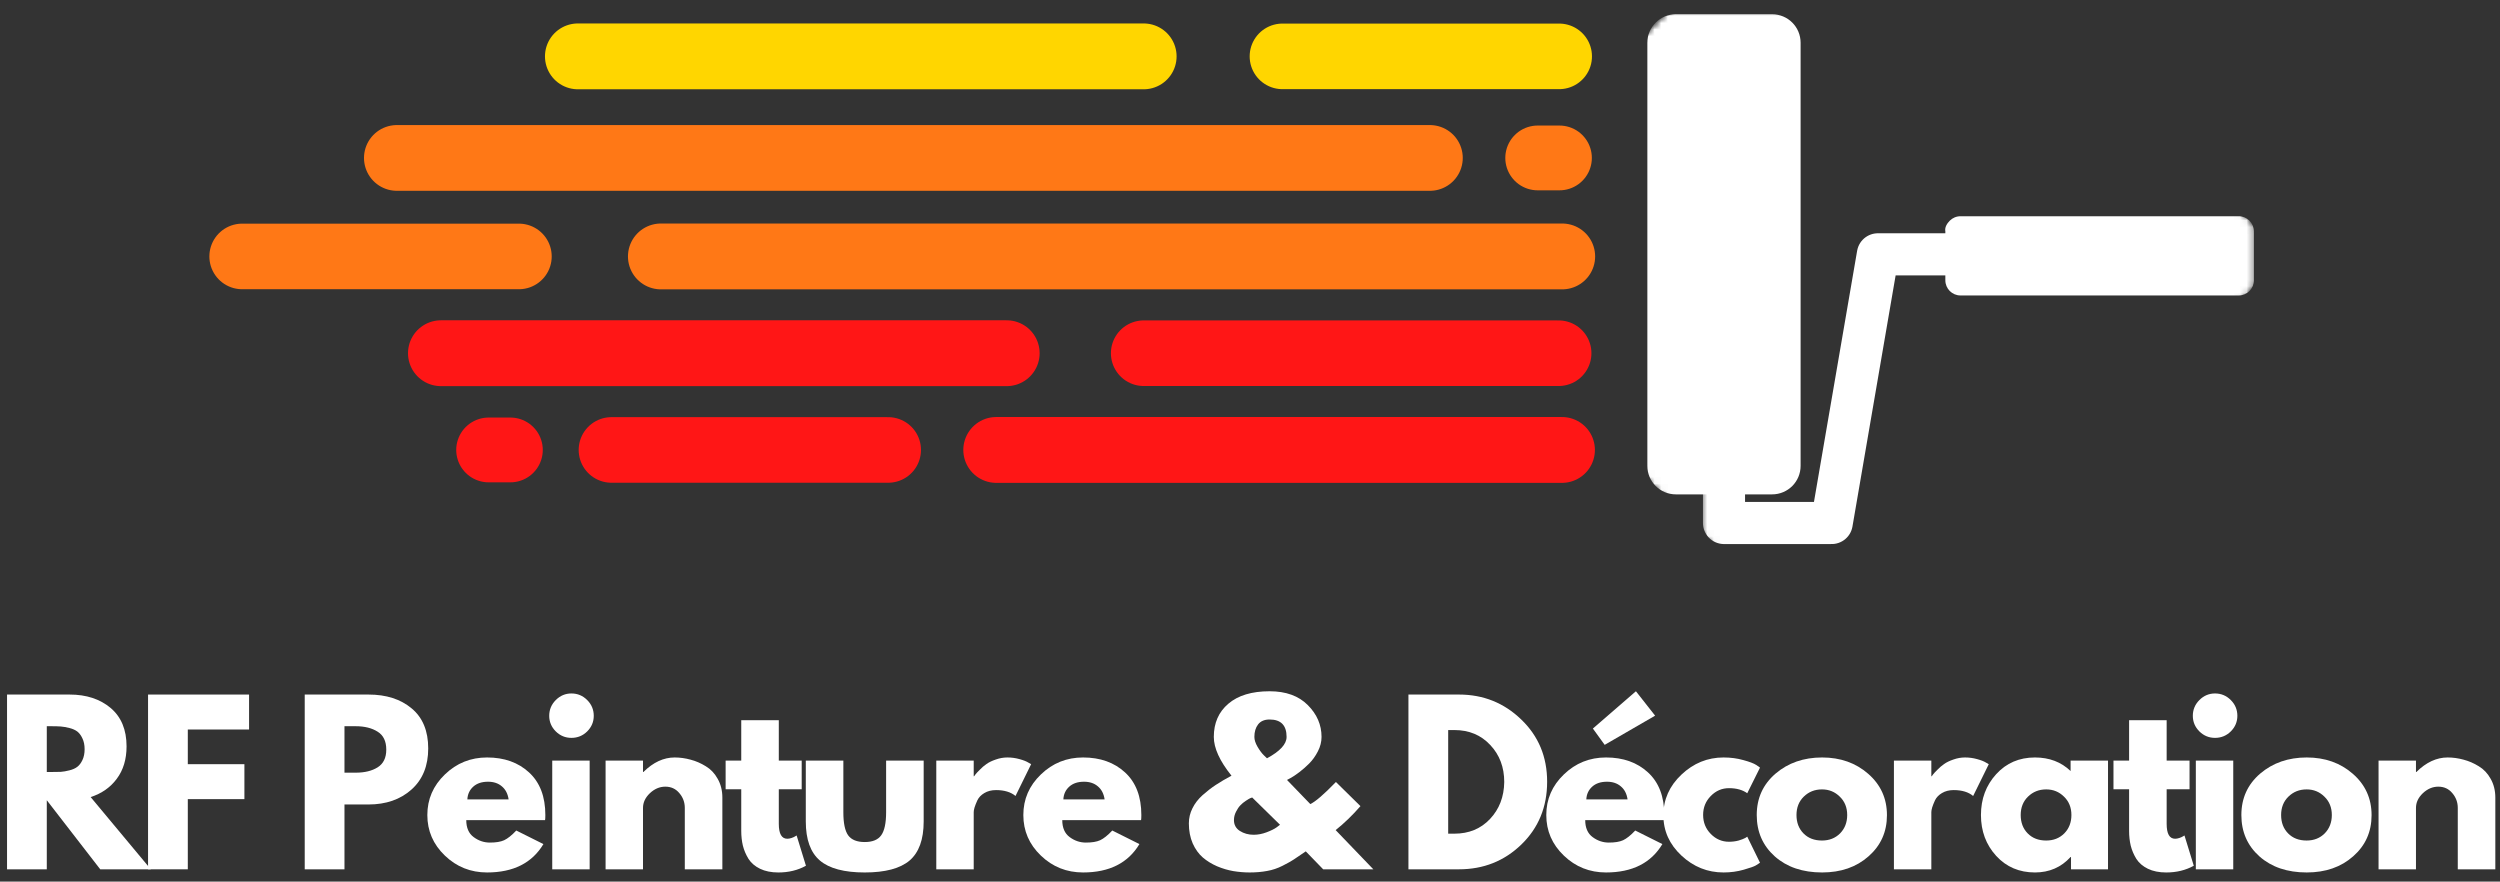 <svg width="380" height="134" viewBox="0 0 380 134" fill="none" xmlns="http://www.w3.org/2000/svg"><rect x="0" y="0" width="380" height="134" fill="#333333" stroke="none"/><g clip-path="url(#clip0_1690_104)"><path d="M87.839 8.568H173.839" stroke="#FFD600" stroke-width="10.007" stroke-linecap="round"/><path d="M194.933 8.568H236.995" stroke="#FFD600" stroke-width="9.969" stroke-linecap="round"/><path d="M60.323 24.006H217.344" stroke="#FF7816" stroke-width="9.992" stroke-linecap="round"/><path d="M233.729 24.006H237.037" stroke="#FF7816" stroke-width="9.847" stroke-linecap="round"/><path d="M100.453 38.978H237.458" stroke="#FF7816" stroke-width="10.006" stroke-linecap="round"/><path d="M36.808 38.978H78.875" stroke="#FF7816" stroke-width="9.969" stroke-linecap="round"/><path d="M173.844 53.688H236.911" stroke="#FF1616" stroke-width="9.972" stroke-linecap="round"/><path d="M67.02 53.688H153.02" stroke="#FF1616" stroke-width="10.007" stroke-linecap="round"/><path d="M151.427 68.391H237.422" stroke="#FF1616" stroke-width="10.007" stroke-linecap="round"/><path d="M92.942 68.391H135.005" stroke="#FF1616" stroke-width="9.969" stroke-linecap="round"/><path d="M74.27 68.391H77.578" stroke="#FF1616" stroke-width="9.847" stroke-linecap="round"/><mask id="mask0_1690_104" style="mask-type:luminance" maskUnits="userSpaceOnUse" x="249" y="1" width="94" height="75"><path d="M249.333 1.334H342.666V76.001H249.333V1.334Z" fill="white"/></mask><g mask="url(#mask0_1690_104)"><mask id="mask1_1690_104" style="mask-type:luminance" maskUnits="userSpaceOnUse" x="216" y="-27" width="132" height="132"><path d="M216.099 38.917L281.859 -26.844L347.619 38.917L281.859 104.677L216.099 38.917Z" fill="white"/></mask><g mask="url(#mask1_1690_104)"><mask id="mask2_1690_104" style="mask-type:luminance" maskUnits="userSpaceOnUse" x="216" y="-27" width="132" height="132"><path d="M216.099 38.917L281.859 -26.844L347.619 38.917L281.859 104.677L216.099 38.917Z" fill="white"/></mask><g mask="url(#mask2_1690_104)"><path d="M251.666 3.432C250.88 4.218 250.396 5.301 250.396 6.499V70.807C250.396 73.208 252.333 75.145 254.734 75.145H269.354C271.76 75.145 273.692 73.208 273.692 70.807V6.499C273.692 4.098 271.76 2.166 269.354 2.166H254.734C253.536 2.166 252.448 2.645 251.666 3.432ZM296.369 33.541C295.953 33.963 295.567 34.551 295.692 35.176V42.603C295.692 43.88 296.724 44.911 298 44.911H340.286C341.562 44.911 342.593 43.88 342.593 42.603V35.176C342.593 33.9 341.562 32.869 340.286 32.869H298C297.364 32.869 296.786 33.124 296.369 33.541Z" fill="white"/></g></g></g><mask id="mask3_1690_104" style="mask-type:luminance" maskUnits="userSpaceOnUse" x="258" y="34" width="52" height="50"><path d="M258.667 34.666H309.334V83.999H258.667V34.666Z" fill="white"/></mask><g mask="url(#mask3_1690_104)"><mask id="mask4_1690_104" style="mask-type:luminance" maskUnits="userSpaceOnUse" x="216" y="-27" width="132" height="132"><path d="M216.1 38.917L281.86 -26.844L347.62 38.917L281.86 104.677L216.1 38.917Z" fill="white"/></mask><g mask="url(#mask4_1690_104)"><mask id="mask5_1690_104" style="mask-type:luminance" maskUnits="userSpaceOnUse" x="216" y="-27" width="132" height="132"><path d="M216.1 38.917L281.86 -26.844L347.62 38.917L281.86 104.677L216.1 38.917Z" fill="white"/></mask><g mask="url(#mask5_1690_104)"><path d="M262.048 75.147L262.048 79.496L278.418 79.496L285.439 38.657L305.496 38.657" stroke="white" stroke-width="6.4" stroke-linecap="round" stroke-linejoin="round"/></g></g></g><path d="M1.07 105.572H10.57C13.122 105.572 15.206 106.255 16.82 107.614C18.43 108.979 19.237 110.921 19.237 113.447C19.237 115.406 18.742 117.046 17.758 118.364C16.784 119.687 15.456 120.614 13.779 121.156L22.924 132.135H15.237L7.112 121.635V132.135H1.07V105.572ZM7.112 117.343H7.82C8.388 117.343 8.862 117.338 9.237 117.322C9.622 117.296 10.06 117.218 10.55 117.093C11.05 116.968 11.45 116.791 11.758 116.551C12.06 116.317 12.32 115.979 12.529 115.531C12.747 115.072 12.862 114.525 12.862 113.885C12.862 113.234 12.747 112.687 12.529 112.239C12.32 111.781 12.06 111.437 11.758 111.197C11.45 110.963 11.05 110.781 10.55 110.656C10.06 110.531 9.622 110.458 9.237 110.426C8.862 110.4 8.388 110.385 7.82 110.385H7.112V117.343Z" fill="white"/><path d="M37.858 105.572V110.885H28.546V116.156H37.15V121.468H28.546V132.135H22.504V105.572H37.858Z" fill="white"/><path d="M46.318 105.572H56.006C58.714 105.572 60.902 106.275 62.568 107.676C64.245 109.067 65.089 111.093 65.089 113.76C65.089 116.416 64.24 118.499 62.547 120.01C60.85 121.525 58.672 122.281 56.006 122.281H52.36V132.135H46.318V105.572ZM52.36 117.447H54.068C55.428 117.447 56.537 117.176 57.402 116.635C58.277 116.083 58.714 115.187 58.714 113.947C58.714 112.671 58.277 111.76 57.402 111.218C56.537 110.666 55.428 110.385 54.068 110.385H52.36V117.447Z" fill="white"/><path d="M82.851 124.656H70.872C70.872 125.822 71.247 126.687 71.997 127.239C72.747 127.796 73.564 128.072 74.455 128.072C75.372 128.072 76.091 127.958 76.622 127.718C77.163 127.468 77.778 126.979 78.476 126.239L82.601 128.301C80.877 131.176 78.023 132.614 74.038 132.614C71.538 132.614 69.398 131.76 67.622 130.051C65.841 128.343 64.955 126.291 64.955 123.885C64.955 121.484 65.841 119.426 67.622 117.718C69.398 115.999 71.538 115.135 74.038 115.135C76.648 115.135 78.773 115.895 80.413 117.406C82.064 118.921 82.893 121.083 82.893 123.885C82.893 124.275 82.877 124.531 82.851 124.656ZM71.038 121.51H77.309C77.184 120.65 76.841 119.989 76.288 119.531C75.747 119.062 75.044 118.822 74.184 118.822C73.236 118.822 72.486 119.072 71.934 119.572C71.377 120.072 71.08 120.718 71.038 121.51Z" fill="white"/><path d="M84.481 106.406C85.148 105.74 85.94 105.406 86.856 105.406C87.784 105.406 88.586 105.74 89.252 106.406C89.919 107.073 90.252 107.875 90.252 108.802C90.252 109.719 89.919 110.51 89.252 111.177C88.586 111.833 87.784 112.156 86.856 112.156C85.94 112.156 85.148 111.833 84.481 111.177C83.815 110.51 83.481 109.719 83.481 108.802C83.481 107.875 83.815 107.073 84.481 106.406ZM83.94 115.615V132.135H89.627V115.615H83.94Z" fill="white"/><path d="M92.049 132.135V115.614H97.736V117.343H97.799C99.283 115.874 100.867 115.135 102.549 115.135C103.367 115.135 104.174 115.249 104.965 115.468C105.768 115.676 106.538 116.01 107.278 116.468C108.028 116.916 108.632 117.551 109.09 118.385C109.559 119.208 109.799 120.156 109.799 121.239V132.135H104.09V122.801C104.09 121.942 103.809 121.192 103.257 120.551C102.715 119.9 102.007 119.572 101.132 119.572C100.268 119.572 99.486 119.906 98.778 120.572C98.08 121.239 97.736 121.984 97.736 122.801V132.135H92.049Z" fill="white"/><path d="M112.67 115.615V109.469H118.378V115.615H121.857V119.969H118.378V125.219C118.378 126.734 118.805 127.49 119.67 127.49C119.878 127.49 120.097 127.448 120.337 127.365C120.571 127.281 120.753 127.198 120.878 127.115L121.087 126.99L122.503 131.594C121.279 132.271 119.883 132.615 118.316 132.615C117.232 132.615 116.3 132.427 115.524 132.052C114.758 131.677 114.175 131.177 113.774 130.552C113.383 129.917 113.097 129.25 112.92 128.552C112.753 127.844 112.67 127.094 112.67 126.302V119.969H110.295V115.615H112.67Z" fill="white"/><path d="M128.19 115.615V123.469C128.19 125.11 128.429 126.277 128.919 126.969C129.419 127.652 130.257 127.99 131.44 127.99C132.617 127.99 133.45 127.652 133.94 126.969C134.44 126.277 134.69 125.11 134.69 123.469V115.615H140.398V124.865C140.398 127.605 139.679 129.584 138.252 130.803C136.82 132.011 134.549 132.615 131.44 132.615C128.325 132.615 126.054 132.011 124.627 130.803C123.195 129.584 122.481 127.605 122.481 124.865V115.615H128.19Z" fill="white"/><path d="M142.316 132.135V115.614H148.004V117.989H148.066C148.118 117.906 148.197 117.801 148.296 117.676C148.389 117.551 148.598 117.333 148.921 117.01C149.238 116.676 149.577 116.385 149.941 116.135C150.301 115.874 150.775 115.645 151.358 115.447C151.941 115.239 152.53 115.135 153.129 115.135C153.754 115.135 154.363 115.218 154.962 115.385C155.572 115.551 156.014 115.729 156.296 115.906L156.733 116.156L154.358 120.989C153.65 120.395 152.66 120.093 151.4 120.093C150.702 120.093 150.108 120.249 149.608 120.551C149.118 120.843 148.775 121.208 148.566 121.635C148.368 122.067 148.223 122.437 148.129 122.739C148.046 123.031 148.004 123.27 148.004 123.447V132.135H142.316Z" fill="white"/><path d="M173.443 124.656H161.464C161.464 125.822 161.839 126.687 162.589 127.239C163.339 127.796 164.156 128.072 165.047 128.072C165.964 128.072 166.682 127.958 167.214 127.718C167.755 127.468 168.37 126.979 169.068 126.239L173.193 128.301C171.469 131.176 168.615 132.614 164.63 132.614C162.13 132.614 159.99 131.76 158.214 130.051C156.432 128.343 155.547 126.291 155.547 123.885C155.547 121.484 156.432 119.426 158.214 117.718C159.99 115.999 162.13 115.135 164.63 115.135C167.24 115.135 169.365 115.895 171.005 117.406C172.656 118.921 173.484 121.083 173.484 123.885C173.484 124.275 173.469 124.531 173.443 124.656ZM161.63 121.51H167.901C167.776 120.65 167.432 119.989 166.88 119.531C166.339 119.062 165.635 118.822 164.776 118.822C163.828 118.822 163.078 119.072 162.526 119.572C161.969 120.072 161.672 120.718 161.63 121.51Z" fill="white"/><path d="M180.707 125.156C180.707 124.354 180.884 123.588 181.249 122.864C181.608 122.13 182.124 121.463 182.79 120.864C183.457 120.27 184.129 119.749 184.811 119.301C185.504 118.843 186.296 118.38 187.186 117.906C185.395 115.671 184.499 113.708 184.499 112.01C184.499 109.9 185.233 108.218 186.707 106.968C188.176 105.708 190.27 105.072 192.978 105.072C195.462 105.072 197.4 105.775 198.79 107.176C200.176 108.567 200.874 110.176 200.874 112.01C200.874 112.76 200.686 113.499 200.311 114.218C199.947 114.926 199.509 115.541 198.999 116.051C198.499 116.551 197.988 116.999 197.478 117.385C196.962 117.775 196.525 118.067 196.165 118.26L195.624 118.551L199.165 122.218C199.926 121.874 201.228 120.755 203.061 118.864L206.79 122.531C205.592 123.906 204.337 125.124 203.02 126.176L208.749 132.135H201.124L198.478 129.406C197.655 129.979 197.051 130.385 196.665 130.635C196.29 130.885 195.717 131.208 194.957 131.593C194.191 131.984 193.405 132.244 192.603 132.385C191.796 132.536 190.915 132.614 189.957 132.614C189.108 132.614 188.275 132.541 187.457 132.406C186.65 132.265 185.832 132.025 184.999 131.676C184.176 131.317 183.457 130.874 182.832 130.343C182.207 129.801 181.691 129.088 181.29 128.197C180.9 127.296 180.707 126.281 180.707 125.156ZM192.978 109.364C192.197 109.364 191.613 109.614 191.228 110.114C190.853 110.604 190.665 111.234 190.665 112.01C190.665 112.458 190.822 112.958 191.145 113.51C191.462 114.051 191.78 114.484 192.103 114.801L192.582 115.26C194.566 114.192 195.561 113.109 195.561 112.01C195.561 110.249 194.697 109.364 192.978 109.364ZM194.561 125.364L190.332 121.218C190.259 121.234 190.165 121.27 190.04 121.322C189.915 121.38 189.691 121.51 189.374 121.718C189.051 121.926 188.775 122.156 188.54 122.406C188.301 122.645 188.082 122.968 187.874 123.385C187.665 123.791 187.561 124.213 187.561 124.656C187.561 125.364 187.858 125.916 188.457 126.301C189.066 126.692 189.77 126.885 190.561 126.885C191.197 126.885 191.853 126.76 192.52 126.51C193.186 126.26 193.691 126.01 194.04 125.76L194.561 125.364Z" fill="white"/><path d="M214.082 105.572H221.77C225.462 105.572 228.613 106.838 231.228 109.364C233.853 111.88 235.165 115.031 235.165 118.822C235.165 122.656 233.858 125.838 231.249 128.364C228.65 130.88 225.488 132.135 221.77 132.135H214.082V105.572ZM220.124 126.718H221.061C223.27 126.718 225.072 125.979 226.478 124.489C227.895 122.989 228.613 121.114 228.645 118.864C228.645 116.614 227.936 114.739 226.52 113.239C225.113 111.729 223.296 110.968 221.061 110.968H220.124V126.718Z" fill="white"/><path d="M242.119 110.739L248.661 105.072L251.578 108.781L243.911 113.218L242.119 110.739ZM252.932 124.656H240.953C240.953 125.822 241.328 126.687 242.078 127.239C242.828 127.796 243.646 128.072 244.536 128.072C245.453 128.072 246.172 127.958 246.703 127.718C247.244 127.468 247.859 126.979 248.557 126.239L252.682 128.301C250.958 131.176 248.104 132.614 244.119 132.614C241.619 132.614 239.479 131.76 237.703 130.051C235.922 128.343 235.036 126.291 235.036 123.885C235.036 121.484 235.922 119.426 237.703 117.718C239.479 115.999 241.619 115.135 244.119 115.135C246.729 115.135 248.854 115.895 250.494 117.406C252.146 118.921 252.974 121.083 252.974 123.885C252.974 124.275 252.958 124.531 252.932 124.656ZM241.119 121.51H247.39C247.265 120.65 246.922 119.989 246.369 119.531C245.828 119.062 245.125 118.822 244.265 118.822C243.317 118.822 242.567 119.072 242.015 119.572C241.458 120.072 241.161 120.718 241.119 121.51Z" fill="white"/><path d="M262.812 119.801C261.739 119.801 260.817 120.197 260.041 120.989C259.26 121.781 258.875 122.739 258.875 123.864C258.875 125.005 259.26 125.968 260.041 126.76C260.817 127.551 261.739 127.947 262.812 127.947C263.323 127.947 263.812 127.885 264.271 127.76C264.729 127.624 265.067 127.489 265.291 127.364L265.583 127.176L267.521 131.135C267.364 131.249 267.151 131.385 266.875 131.551C266.609 131.708 266 131.921 265.041 132.197C264.083 132.473 263.062 132.614 261.979 132.614C259.547 132.614 257.416 131.76 255.583 130.051C253.75 128.343 252.833 126.301 252.833 123.926C252.833 121.525 253.75 119.463 255.583 117.739C257.416 116.005 259.547 115.135 261.979 115.135C263.062 115.135 264.062 115.27 264.979 115.531C265.906 115.781 266.567 116.031 266.958 116.281L267.521 116.676L265.583 120.572C264.875 120.062 263.948 119.801 262.812 119.801Z" fill="white"/><path d="M269.774 130.176C267.941 128.541 267.024 126.442 267.024 123.885C267.024 121.333 267.972 119.234 269.879 117.593C271.795 115.958 274.155 115.135 276.962 115.135C279.738 115.135 282.071 115.963 283.962 117.614C285.863 119.27 286.816 121.364 286.816 123.906C286.816 126.437 285.884 128.52 284.024 130.156C282.175 131.796 279.821 132.614 276.962 132.614C274.004 132.614 271.608 131.801 269.774 130.176ZM274.17 121.093C273.431 121.817 273.066 122.749 273.066 123.885C273.066 125.025 273.42 125.958 274.129 126.676C274.837 127.4 275.774 127.76 276.941 127.76C278.05 127.76 278.967 127.4 279.691 126.676C280.41 125.942 280.774 125.01 280.774 123.885C280.774 122.749 280.399 121.817 279.649 121.093C278.91 120.359 278.009 119.989 276.941 119.989C275.842 119.989 274.92 120.359 274.17 121.093Z" fill="white"/><path d="M287.876 132.135V115.614H293.563V117.989H293.626C293.678 117.906 293.756 117.801 293.855 117.676C293.949 117.551 294.157 117.333 294.48 117.01C294.798 116.676 295.136 116.385 295.501 116.135C295.86 115.874 296.334 115.645 296.918 115.447C297.501 115.239 298.09 115.135 298.688 115.135C299.313 115.135 299.923 115.218 300.522 115.385C301.131 115.551 301.574 115.729 301.855 115.906L302.293 116.156L299.918 120.989C299.209 120.395 298.22 120.093 296.959 120.093C296.261 120.093 295.668 120.249 295.168 120.551C294.678 120.843 294.334 121.208 294.126 121.635C293.928 122.067 293.782 122.437 293.688 122.739C293.605 123.031 293.563 123.27 293.563 123.447V132.135H287.876Z" fill="white"/><path d="M303.418 130.093C301.876 128.4 301.105 126.333 301.105 123.885C301.105 121.442 301.876 119.374 303.418 117.676C304.96 115.984 306.923 115.135 309.314 115.135C311.491 115.135 313.298 115.822 314.73 117.197V115.614H320.418V132.135H314.793V130.26H314.73C313.298 131.833 311.491 132.614 309.314 132.614C306.923 132.614 304.96 131.775 303.418 130.093ZM308.251 121.093C307.512 121.817 307.147 122.749 307.147 123.885C307.147 125.025 307.501 125.958 308.21 126.676C308.918 127.4 309.855 127.76 311.022 127.76C312.132 127.76 313.048 127.4 313.772 126.676C314.491 125.942 314.855 125.01 314.855 123.885C314.855 122.749 314.48 121.817 313.73 121.093C312.991 120.359 312.09 119.989 311.022 119.989C309.923 119.989 309.001 120.359 308.251 121.093Z" fill="white"/><path d="M323.623 115.615V109.469H329.331V115.615H332.811V119.969H329.331V125.219C329.331 126.734 329.758 127.49 330.623 127.49C330.831 127.49 331.05 127.448 331.29 127.365C331.524 127.281 331.706 127.198 331.831 127.115L332.04 126.99L333.456 131.594C332.232 132.271 330.837 132.615 329.269 132.615C328.186 132.615 327.253 132.427 326.477 132.052C325.712 131.677 325.128 131.177 324.727 130.552C324.337 129.917 324.05 129.25 323.873 128.552C323.706 127.844 323.623 127.094 323.623 126.302V119.969H321.248V115.615H323.623Z" fill="white"/><path d="M334.309 106.406C334.975 105.74 335.767 105.406 336.684 105.406C337.611 105.406 338.413 105.74 339.079 106.406C339.746 107.073 340.079 107.875 340.079 108.802C340.079 109.719 339.746 110.51 339.079 111.177C338.413 111.833 337.611 112.156 336.684 112.156C335.767 112.156 334.975 111.833 334.309 111.177C333.642 110.51 333.309 109.719 333.309 108.802C333.309 107.875 333.642 107.073 334.309 106.406ZM333.767 115.615V132.135H339.454V115.615H333.767Z" fill="white"/><path d="M343.438 130.176C341.605 128.541 340.688 126.442 340.688 123.885C340.688 121.333 341.636 119.234 343.543 117.593C345.459 115.958 347.819 115.135 350.626 115.135C353.402 115.135 355.735 115.963 357.626 117.614C359.527 119.27 360.48 121.364 360.48 123.906C360.48 126.437 359.548 128.52 357.688 130.156C355.84 131.796 353.485 132.614 350.626 132.614C347.668 132.614 345.272 131.801 343.438 130.176ZM347.834 121.093C347.095 121.817 346.73 122.749 346.73 123.885C346.73 125.025 347.084 125.958 347.793 126.676C348.501 127.4 349.438 127.76 350.605 127.76C351.715 127.76 352.631 127.4 353.355 126.676C354.074 125.942 354.438 125.01 354.438 123.885C354.438 122.749 354.063 121.817 353.313 121.093C352.574 120.359 351.673 119.989 350.605 119.989C349.506 119.989 348.584 120.359 347.834 121.093Z" fill="white"/><path d="M361.54 132.135V115.614H367.228V117.343H367.29C368.774 115.874 370.358 115.135 372.04 115.135C372.858 115.135 373.665 115.249 374.457 115.468C375.259 115.676 376.03 116.01 376.769 116.468C377.519 116.916 378.123 117.551 378.582 118.385C379.05 119.208 379.29 120.156 379.29 121.239V132.135H373.582V122.801C373.582 121.942 373.3 121.192 372.748 120.551C372.207 119.9 371.498 119.572 370.623 119.572C369.759 119.572 368.978 119.906 368.269 120.572C367.571 121.239 367.228 121.984 367.228 122.801V132.135H361.54Z" fill="white"/></g><defs><clipPath id="clip0_1690_104"><rect width="380" height="134" fill="white"/></clipPath></defs></svg>